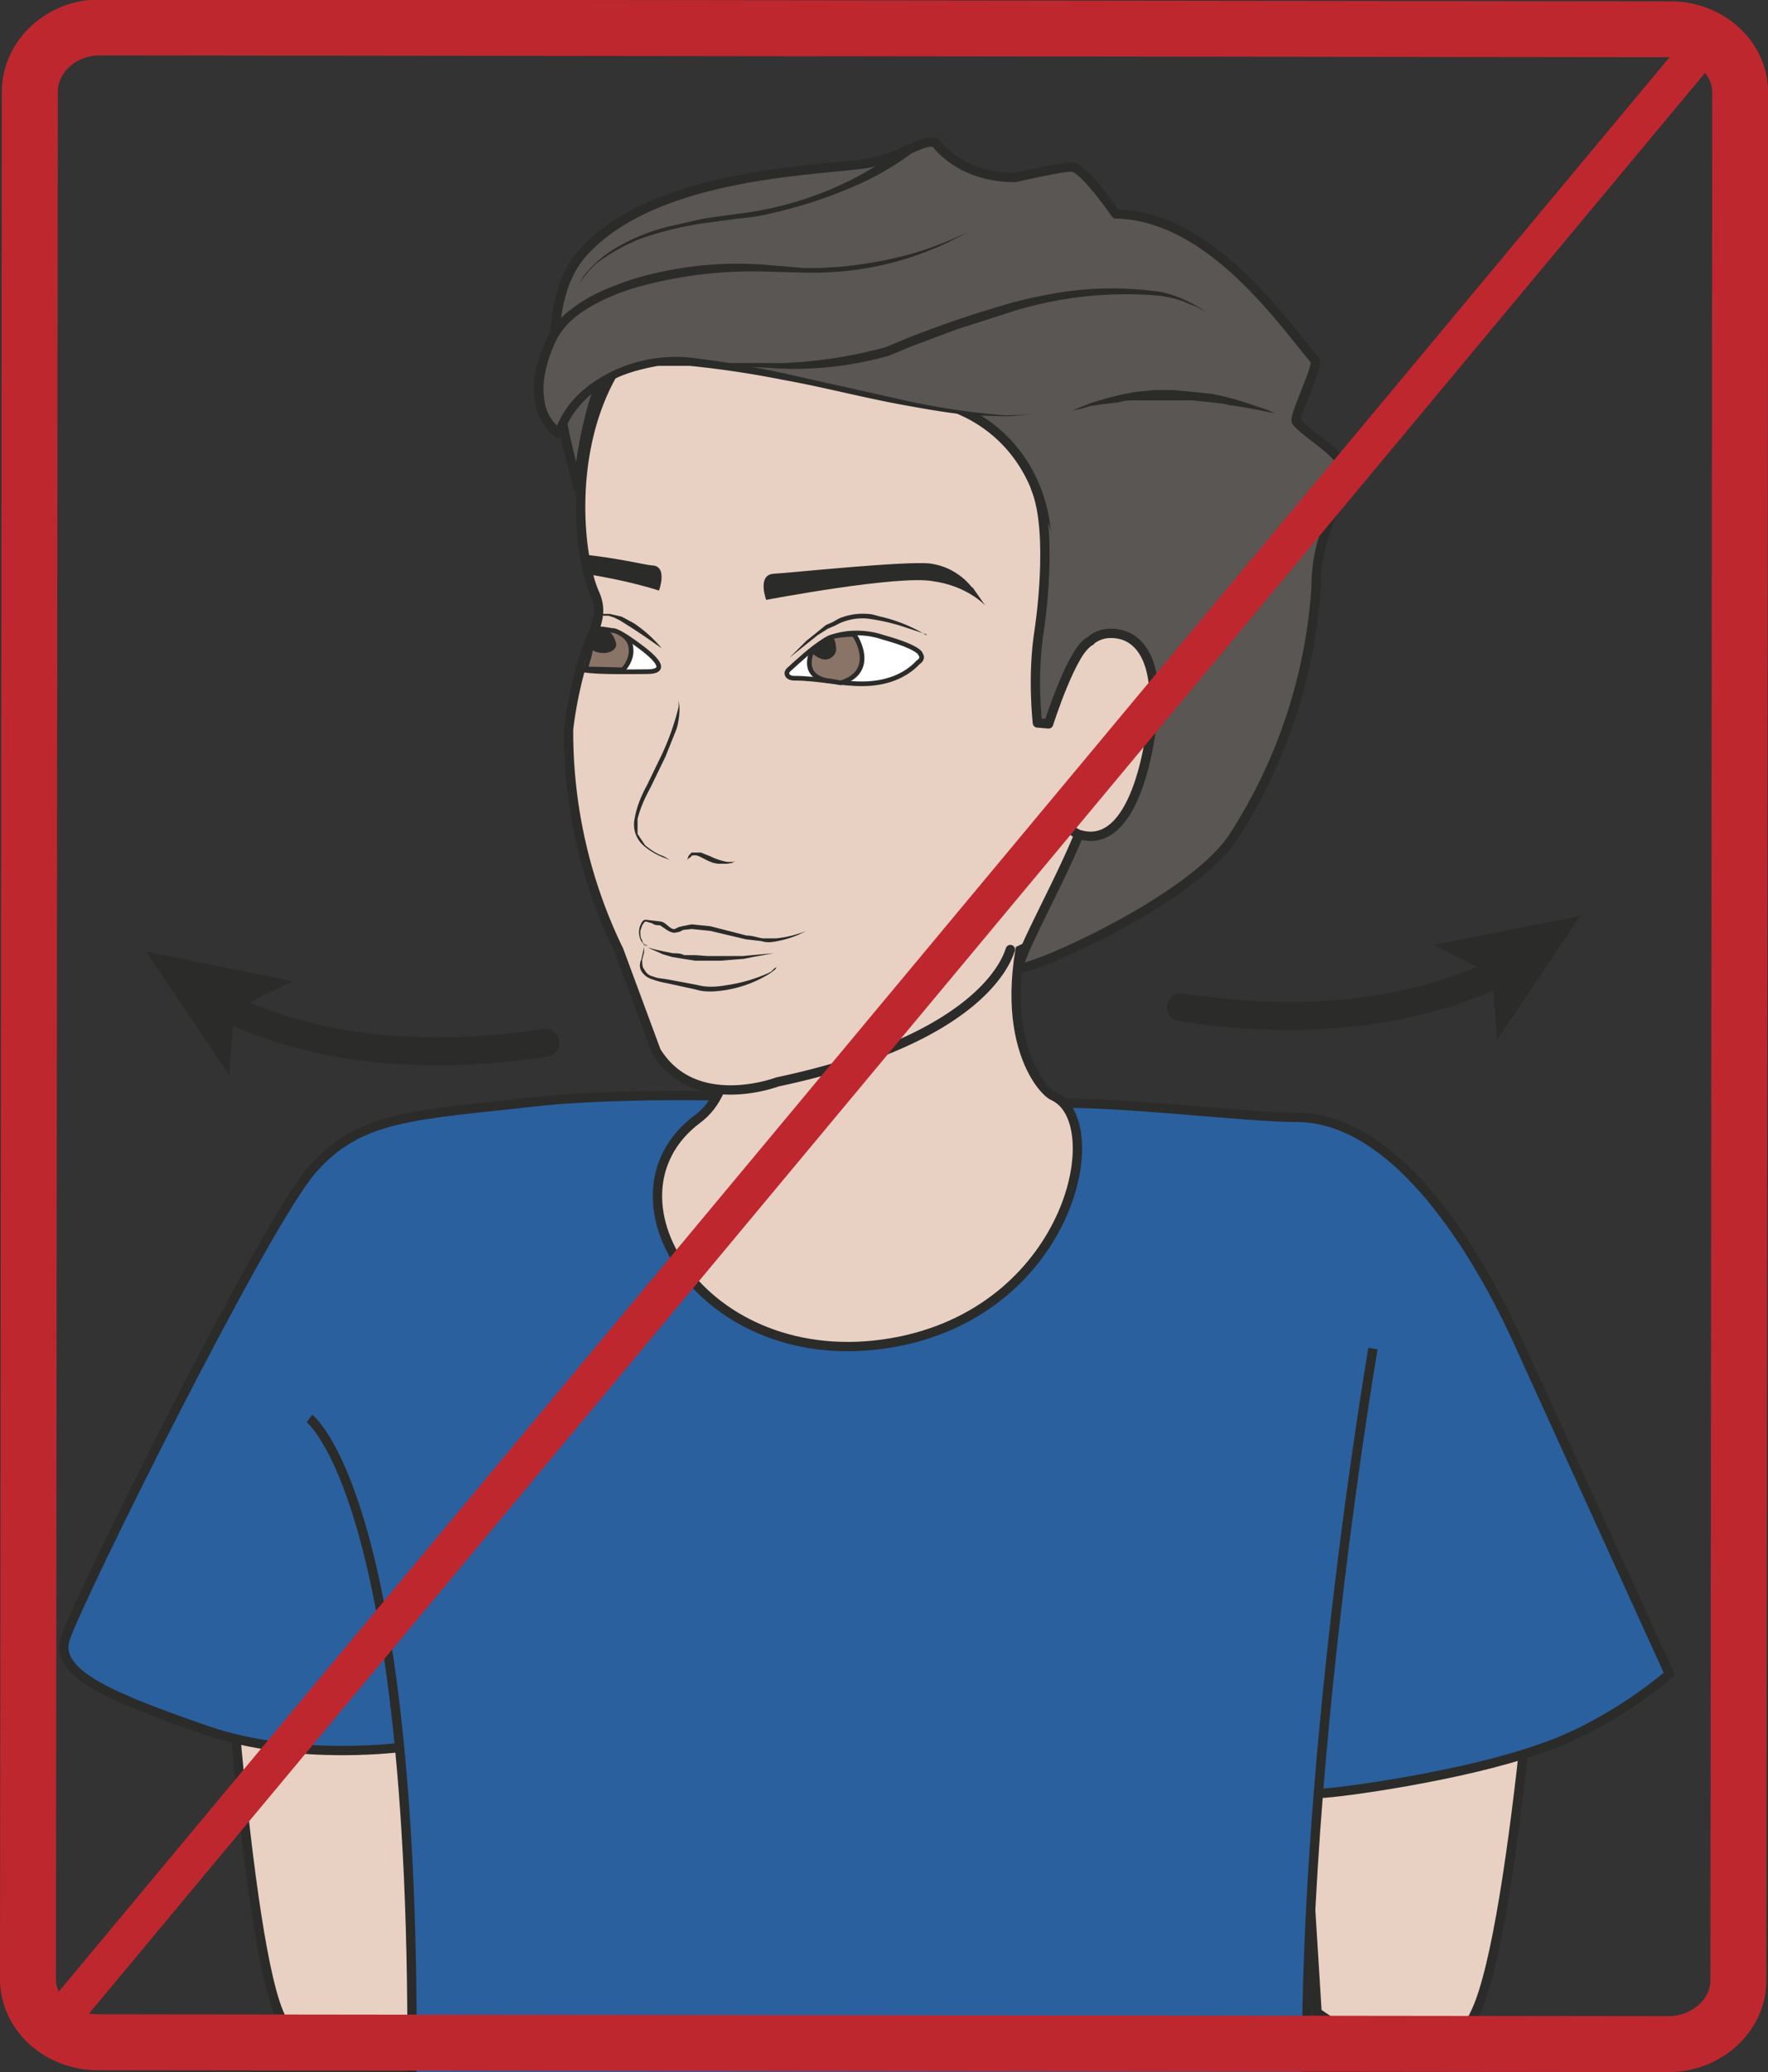 <svg xmlns="http://www.w3.org/2000/svg" viewBox="0 0 237.1 277.8"><rect x="0" y="0" width="237.1" height="277.8" fill="#333333" stroke="none"/><defs><clipPath id="a"><path d="M0 222.3h189.7V0H0v222.3z"/></clipPath><clipPath id="b"><path d="M0 222.3h189.7V0H0v222.3z"/></clipPath></defs><g clip-path="url(#a)" transform="matrix(1.25 0 0 -1.25 0 277.8)"><path d="M23.4 60.6S26 15.8 29.9 6.4c3.9-9.5 15 0 15 0l2.8 53-24.3 1.2z" fill="#e8d1c3"/><path d="M23.4 60.6S26 15.8 29.9 6.4c3.9-9.5 15 0 15 0l2.8 53-24.3 1.2z" stroke="#2b2b2a" stroke-miterlimit="10" fill="none"/><path d="M165.8 60.6s-3-44.8-7.5-54.2c-4.3-9.5-17 0-17 0l-3.3 53 27.8 1.2z" fill="#e8d1c3"/><path d="M165.8 60.6s-3-44.8-7.5-54.2c-4.3-9.5-17 0-17 0l-3.3 53 27.8 1.2z" stroke="#2b2b2a" stroke-miterlimit="10" fill="none"/><path stroke-linejoin="round" d="M160.9 118c-6.8-3.3-18-6.3-34.2-3.8" stroke="#2b2b2a" stroke-linecap="round" stroke-width="3" fill="none"/><path d="M169.6 124l-15.8-3.1 6.3-3.2.5-7 9 13.4z" fill="#2b2b2a"/><path stroke-linejoin="round" d="M50 86.2c.6-1.2.8-27.7 1-42.6M138 88.4s-3-21.8-.1-40.7" stroke="#2b2b2a" stroke-linecap="round" stroke-miterlimit="10" fill="none"/><path stroke-linejoin="round" d="M24.3 114.2c6.8-3.3 18-6.3 34.2-3.8" stroke="#2b2b2a" stroke-linecap="round" stroke-width="3" fill="none"/><path d="M15.6 120.3l9-13.4.5 7 6.3 3.1-15.8 3.2z" fill="#2b2b2a"/><path stroke-linejoin="round" d="M43.6 34.9S32 33.2 22 36.7C12.6 40 5.7 42.6 7 46.5 8.6 51.2 28.4 91 33.5 96.8c5.1 5.8 10.7 5.8 24.2 7.3 7 .8 21.7.8 22.4.3 10.4-7 25.9-.7 33-.5 7.2.2 20.5-1.5 26-1.5 10.7 0 19.5-14.4 24.2-25l15.8-34.7s-6.1-5.4-13.8-8c-8.4-3-22-4.8-23.6-4.8" stroke="#2b2b2a" stroke-miterlimit="10" fill="#2a609e"/><path stroke-linejoin="round" d="M147.3 77.6s-10.8-62.6-5.8-99.2c1-7.6 1.3-42.2.8-44.8-.6-2.6-3.5 4-34.2 2.2-30.7-1.9-22 2.7-23.8 1.9-30.7-1.9-27.7-2-28.6.5-.9 2.5-12.6 29.9-12.2 37.5 4 83.7-10.3 94.4-10.3 94.4" stroke="#2b2b2a" stroke-miterlimit="10" fill="#2a609e"/><path d="M74.2 131.6s3-9.8 4-18.7c0 0 1-7.5-3.4-10.7-11.3-8.5 1.2-28 21.8-23.8C115 82.2 119 102 113 104.7c-1.4.6-7.4 7.7-1.3 23.7 6.1 16-37.6 3.2-37.6 3.2" fill="#e8d1c3"/><path stroke-linejoin="round" d="M74.2 131.6s3-9.8 4-18.7c0 0 1-7.5-3.4-10.7-11.3-8.5 1.2-28 21.8-23.8C115 82.2 119 102 113 104.7c-1.4.6-7.4 7.7-1.3 23.7 6.1 16-37.6 3.2-37.6 3.2z" stroke="#2b2b2a" stroke-linecap="round" stroke-miterlimit="10" fill="none"/><path stroke-linejoin="round" d="M108.4 120.4c-.1 0-1.8-9.3-25-14.2 0 0-8.9-3.4-13 3.3l-4 10.8A53.5 53.5 0 0061 144c.4 3.6 1.5 7.8 2.4 9.8.9 2 1.1 3.2.4 4.8-1.7 3.8-2.9 14.8 1.8 23.3 6 10.8 12.1 20.8 14.6 20 5.3-1.4 39-2 45-16.3 0 0 6.9-11 3.5-38.5 0 0-2.7-13.4-8.9-21.3" stroke="#2b2b2a" stroke-linecap="round" stroke-miterlimit="10" fill="#e8d1c3"/><path d="M69.5 120.8s-.4 0-.7.5a2 2 0 00-.1 1.7c.1.2.2.5.5.6l.9-.1.8-.1c.6-.1 1-.9 1.5-.8l.4.2.4.1 1 .2 2-.2 3.9-1c.6 0 1.1-.2 1.7-.3h1.5a11.8 11.8 0 013.2.8l-.8-.4a11 11 0 00-2.3-.7c-.5-.1-1.1-.2-1.7 0l-1.7.2-3.8.9-2 .2-.9-.1-.4-.2-.5-.1c-.4 0-.7.2-1 .4l-.6.4c-.2 0-.6 0-.8.2l-.7.2c-.2 0-.3-.3-.4-.4l-.2-.6c0-.4 0-.8.2-1 0-.3.2-.4.4-.5l.2-.1M83.3 118.5l-.1-.2-.5-.4a12.8 12.8 0 00-6.3-2c-.5 0-1.1 0-1.7.2l-3.2.7a8 8 0 00-1.5.4 2 2 0 00-1.2.9c-.2.4-.2.8 0 1.2l.2.9.1.5v-.6l-.2-.8c0-.4 0-.8.2-1 .2-.4.5-.7 1-.8.4-.2 1-.2 1.5-.3l3.2-.6c1.1-.3 2.2-.2 3.3 0a16.6 16.6 0 014.6 1.4l.4.4.2.1M72.8 147v.1l.1-.7a8 8 0 00-.3-2.3l-1.2-3-1.6-3.3c-.6-1.1-1.1-2.2-1.4-3.4v-1.6l.8-1.2c.7-.6 1.4-1 2-1.2l.7-.4-.8.3c-.5.2-1.3.6-2 1.2a3 3 0 00-1 3c.2 1.2.7 2.4 1.3 3.5l1.6 3.3a27.7 27.7 0 011.8 5.1v.6M78.8 129.9l-.2-.2-.6-.1h-1l-.5.1-.5.2-1 .5-.3.1h-.3c-.1 0-.2 0-.3-.2l-.2-.1-.2-.2.1.2c0 .2.2.4.4.6h1l1-.4a7 7 0 011.8-.6h.8" fill="#2b2b2a"/><path d="M69 120.9l.6-.3.7-.2.9-.2 1-.2c.4 0 .8 0 1.2-.2h1.2l1.3-.1h3.8l1 .1 2.3.2-2.2-.4-1-.2-1.3-.1-1.2-.1h-2.7l-1.3.2-1.2.2-1 .3-.9.4a5 5 0 00-1.1.6" fill="#2b2b2a"/><path d="M132.2 132.3a56 56 0 019 27c0 6.7 3.5 9.5 2.9 12.8-.3 1.6-3.8 3.5-5 4.9-.4.5 2.4 6 2 6.6-3.1 3.5-11 15.5-21.4 15.7 0 0-3.3 4.8-4.6 5-.6.2-6.2-1.1-6.2-1.1-6 0-8.5 3.7-8.5 3.7-1.3.6-3.7-1.6-7.5-2.2-5.3-.8-22.6-1-30.3-9.5C56 188 62 170.7 62 170c0 0 1.5 19.8 10.3 17.3 4.2-1.2 2.7-3.7 8.3-3 5.5.9 19.4-4.5 23.4-6.5 5.2-2.7 7.7-7.7 8.2-12.2.7-5.3 4-8.7 3.2-13.8-.9-5.9 2.1-10.6 1.6-15-.5-4.3-7.3-15.8-7.7-18.3-.2-1 18 6.7 22.9 13.8" fill="#595654"/><path stroke-linejoin="round" d="M132.2 132.3a56 56 0 019 27c0 6.7 3.5 9.5 2.9 12.8-.3 1.6-3.8 3.5-5 4.9-.4.5 2.4 6 2 6.6-3.1 3.5-11 15.5-21.4 15.7 0 0-3.3 4.8-4.6 5-.6.2-6.2-1.1-6.2-1.1-6 0-8.5 3.7-8.5 3.7-1.3.6-3.7-1.6-7.5-2.2-5.3-.8-22.6-1-30.3-9.5C56 188 62 170.7 62 170c0 0 1.5 19.8 10.3 17.3 4.2-1.2 2.7-3.7 8.3-3 5.5.9 19.4-4.5 23.4-6.5 5.2-2.7 7.7-7.7 8.2-12.2.7-5.3 4-8.7 3.2-13.8-.9-5.9 2.1-10.6 1.6-15-.5-4.3-7.3-15.8-7.7-18.3-.2-1 18 6.7 22.9 13.8z" stroke="#2b2b2a" stroke-linecap="round" stroke-miterlimit="10" fill="none"/><path d="M88.4 153.5c-1.3-.8-2.7-2.1-3.8-3.1-.4-.4-.1-.9.6-.9 2.5 0 4.9-.6 7.3-.6 2.5 0 4.6.8 6 2.3.3.2.5.5.3.8l-.1.2c-.5.6-2.2 1.2-4 1.7-2 .7-4.7.6-6.3-.4" fill-rule="evenodd" stroke="#2b2b2a" stroke-miterlimit="10" stroke-width=".5" fill="#fff"/><path d="M62.4 150.4c2-.3 5-.2 7-.2 3.3 0-.7 2.7-2 3.6 0 0-1.4 1.1-3.7 1 0 0 0-1-.6-2.2-.7-1.2-.7-2.2-.7-2.2" fill-rule="evenodd" fill="#fff"/><path stroke-linejoin="round" d="M62.4 150.4c2-.3 5-.2 7-.2 3.3 0-.7 2.7-2 3.6 0 0-1.4 1.1-3.7 1 0 0 0-1-.6-2.2-.7-1.2-.7-2.2-.7-2.2z" stroke="#2b2b2a" stroke-miterlimit="10" stroke-width=".5" fill="none"/><path d="M89.1 149.2s-3.2.1-2 3.2c0 0 1 1 1.8 1.4.8.4 2.7.4 2.7.4.3-.3 2.5-4-1.4-5.2l-1.1.2z" fill-rule="evenodd" fill="#8a7468"/><path stroke-linejoin="round" d="M89.1 149.2s-3.2.1-2 3.2c0 0 1 1 1.8 1.4.8.4 2.7.4 2.7.4.3-.3 2.5-4-1.4-5.2l-1.1.2z" stroke="#2b2b2a" stroke-linecap="round" stroke-miterlimit="10" stroke-width=".5" fill="none"/><path d="M87.2 152.7c-.7-.2.6-1.2 1.3-1.2.7 0 1.3.6 1.2 1.3-.3 2.4-1 .2-2.5-.1" fill-rule="evenodd" fill="#2b2b2a"/><path d="M66.8 150.4c.3.2 1 1.2.9 2.2 0 1.5-1.8 2-1.8 2s-1.8.2-2-.2c-.3-.3-.4-.8-.5-1.5 0-.6-.6-2.4-.6-2.4l4-.1z" fill-rule="evenodd" fill="#8a7468"/><path stroke-linejoin="round" d="M66.8 150.4c.3.2 1 1.2.9 2.2 0 1.5-1.8 2-1.8 2s-1.8.2-2-.2c-.3-.3-.4-.8-.5-1.5 0-.6-.6-2.4-.6-2.4l4-.1z" stroke="#2b2b2a" stroke-linecap="round" stroke-miterlimit="10" stroke-width=".5" fill="none"/><path d="M104.3 159.2s-1.5 2.2-4.5 2.6c-2.7.3-15-1-16.8-1.1-1.8-.1-.8-2.8-.8-2.8s14.2 2.7 17.9 2c3.7-.5 5.6-2.6 5.6-2.6l-1.4 2zM62.6 161.1v.3l-.3 1.4c3.9-.4 6.7-1.1 7.6-1.2 1.8 0 .8-2.7.8-2.7s-3.3 1.1-8 1.8l-.1.4M63.2 153.3c-.1-.8.8-1.1 1.6-1.1s1.4.5 1.3 1c-.5 2.3-2.7 1.6-3 0" fill-rule="evenodd" fill="#2b2b2a"/><path d="M99.4 154.2l-2.4.8a21.3 21.3 0 01-4 .9 6 6 0 01-2.9-.5l-.6-.3-.7-.3-1.1-.7-1-.8-2-1.6 1.8 1.8 1 .8 1.1.9.7.3.7.4a6.6 6.6 0 003 .5c.6 0 1-.2 1.5-.3a16.7 16.7 0 004.9-2M71 152.7l-1 .7a65.3 65.3 0 01-3.5 2.3l-.6.3-.6.2h-.5l-.4.1h-.3l.3.1h1l1.3-.3 1.3-.7a14.3 14.3 0 003-2.7" fill="#2b2b2a"/><path d="M103.9 197.4s-8.7-5-19.8-4c-11 .9-22.3-2.2-24.8-7.4-3.8-7.8.7-10.2.7-10.2s1.6 6.4 10.6 7.6c9 1.2 32.3-7.7 40.5-5.4" fill="#595654"/><path d="M103.9 197.4a33.2 33.2 0 00-14-4.3L88 193h-1.8l-3.7.1a46.2 46.2 0 01-14.3-1.7c-2.3-.7-4.6-1.7-6.4-3.1-1-.8-1.7-1.7-2.2-2.7-.5-1.1-.9-2.2-1.1-3.3a8 8 0 010-3.5c.2-1 .9-2 1.7-2.6l-.7-.3c.4 1.2 1 2.2 1.7 3.1a12 12 0 002.7 2.4 15.7 15.7 0 0010 2.5 105.7 105.7 0 0010.2-1.7l13.4-3a78.3 78.3 0 0110.2-1.5c1.1 0 2.3 0 3.4.3-1.1-.3-2.3-.4-3.4-.4l-3.4.1c-2.3.2-4.6.6-6.8 1-4.6.8-9 2-13.5 2.8a104.4 104.4 0 01-10 1.5h-3.4c-2.2-.4-4.4-1-6.2-2.3a11 11 0 01-2.4-2.2 8.8 8.8 0 01-1.6-2.9.5.5 0 00-.7-.3c-1.2.8-1.9 2-2.2 3.3a8.8 8.8 0 000 3.9 17 17 0 001.2 3.5 8.2 8.2 0 002.5 3c2 1.6 4.3 2.5 6.7 3.3a39 39 0 0014.7 1.5l3.6-.3H88l1.8.1a45 45 0 017.2 1.2 36 36 0 016.9 2.6" fill="#2b2b2a"/><path stroke-linejoin="round" d="M113.9 148.7s1.7 5.4 5 5.6c3.4.2 5.1-3 4.9-7.6-.3-4.5-2.1-15.6-7.9-14-2 .5-2.1 4-2.1 4" stroke="#2b2b2a" stroke-linecap="round" stroke-miterlimit="10" fill="#e8d1c3"/><path d="M75.3 183.4l2.4-.1H84a48.6 48.6 0 0111 1.7l2.4 1a121.2 121.2 0 009.9 3.4c1.6.5 3.3.9 4.9 1.2a36.1 36.1 0 0012.5.3 13.6 13.6 0 004.2-1.8l.5-.4-.6.4a5 5 0 01-.6.3l-1 .4c-.6.3-1.5.5-2.6.7a41 41 0 01-17-2l-5-1.6-4.8-1.8-2.4-1a37.3 37.3 0 00-11.4-1.4l-3.6.2-2.7.2-2.4.3" fill="#2b2b2a"/><path stroke-linejoin="round" d="M117 153.5c-1.9-.7-4.5-8.9-4.5-8.9l-1.2.1s-.6 5 .2 10c0 0 1.6 10.3-.4 15.2" stroke="#2b2b2a" stroke-linecap="round" stroke-miterlimit="10" fill="#595654"/><path d="M136.8 177.9l-1 .2a47 47 0 01-4 .7c-.6.2-1.3.2-1.9.3l-2 .2h-6c-.6 0-1.3 0-1.8-.2l-1.7-.2-1.4-.2-1-.3-1-.2 1 .4 1 .4a32.7 32.7 0 004.8 1.2l2 .2h2.1l2.1-.2 2-.2a29 29 0 003.5-.9l2.4-.8.9-.4M97.8 205.8l-.4-.3a30 30 0 00-5-2.9 49.1 49.1 0 00-9.5-3.2c-1.2-.3-2.4-.5-3.7-.6l-3.7-.5a36 36 0 01-6.6-1.6A20 20 0 0164 194a12.1 12.1 0 01-2-2.4 123.1 123.1 0 00.6 1 12.1 12.1 0 003.4 3A20.3 20.3 0 0072 198l3.5.8 3.6.5a36.7 36.7 0 0112.9 4 47.4 47.4 0 013.8 2.3l1.3 1a.5.5 0 10.7-.8" fill="#2b2b2a"/></g><g clip-path="url(#b)" transform="matrix(1.25 0 0 -1.25 0 277.8)"><path stroke-linejoin="round" d="M183.3 218L5.8 4.9" stroke="#bf272f" stroke-linecap="round" stroke-miterlimit="10" stroke-width="4" fill="none"/><path stroke-linejoin="round" d="M186.5 9.8c0-3.7-3.4-6.8-7.5-6.8l-168.5.2C6.4 3.2 3 6.2 3 10l.2 202.4c0 3.8 3.4 6.9 7.5 6.9l168.5-.2c4.1 0 7.5-3 7.5-6.8l-.2-202.5z" stroke="#bf272f" stroke-linecap="round" stroke-miterlimit="10" stroke-width="6" fill="none"/></g></svg>